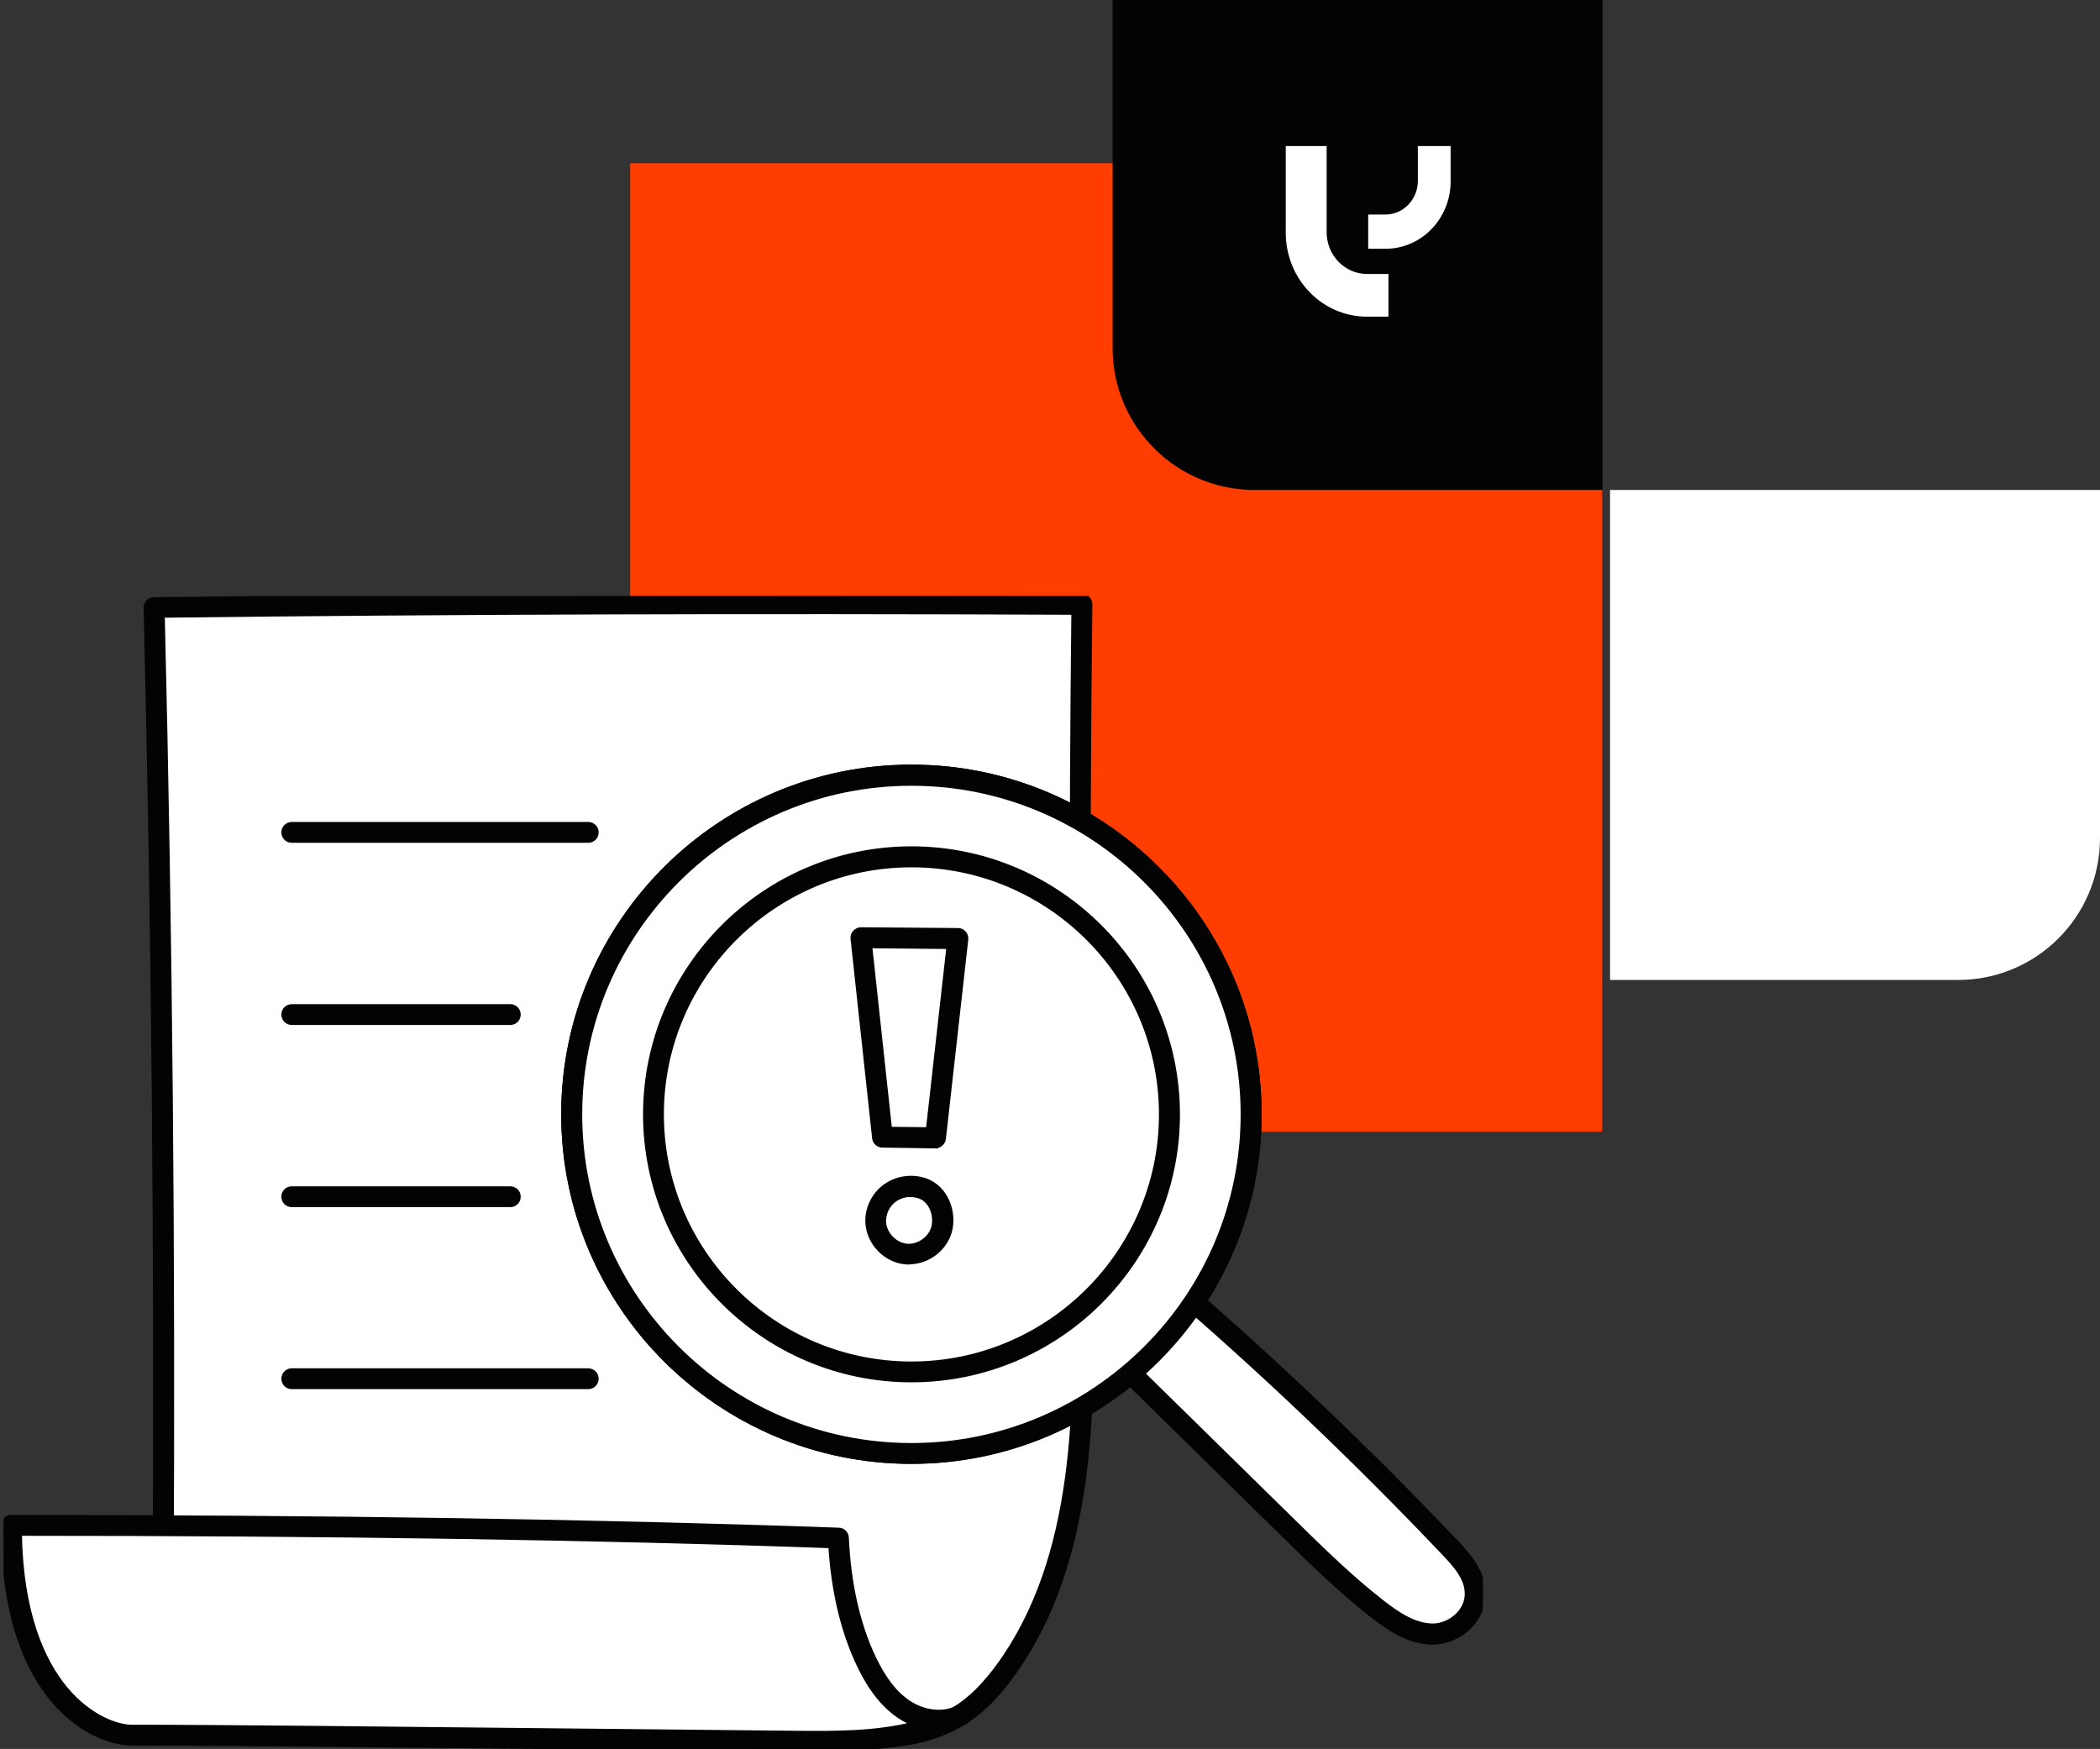 <svg width="592" height="493" viewBox="0 0 592 493" fill="none" xmlns="http://www.w3.org/2000/svg">
<rect x="0" y="0" width="592" height="493" fill="#333333" stroke="none"/>
<path d="M177.652 46H451.652V319H233.652C202.724 319 177.652 293.928 177.652 263V46Z" fill="#FF3D00"/>
<path d="M453.883 138.117H592V236.235C592 258.326 574.092 276.235 552 276.235H453.883V138.117Z" fill="white"/>
<path d="M451.77 0L451.77 138.117L353.652 138.117C331.561 138.117 313.652 120.209 313.652 98.117L313.652 -6.0373e-06L451.77 0Z" fill="#030303"/>
<path d="M362.461 41.169H373.985V65.443C373.985 71.958 379.091 77.233 385.382 77.233H391.412V89.259H385.33C372.7 89.259 362.461 78.665 362.461 65.599V41.169Z" fill="white"/>
<path d="M408.946 41.169H399.695V51.005C399.695 56.232 395.596 60.474 390.543 60.474H385.699V70.123H390.584C400.724 70.123 408.94 61.617 408.94 51.131V41.169H408.946Z" fill="white"/>
<g clip-path="url(#clip0_6070_10768)">
<path d="M46.005 445.323C46.53 353.945 45.699 262.568 43.466 171.234C129.887 170.185 217.314 170.01 305.005 170.404C304.26 234.162 304.348 297.965 305.224 361.724C305.749 399.612 305.661 440.56 283.246 471.15C280.313 475.127 277.03 478.885 273.089 481.856C261.313 490.684 245.158 491.339 229.397 488.062C196.607 482.25 162.765 485.571 129.843 480.677C114.87 478.448 100.248 474.602 85.669 470.538C71.003 466.474 55.505 461.711 46.049 445.279L46.005 445.323Z" fill="white" stroke="#030303" stroke-width="1.5"/>
<path d="M245.815 492.082C240.518 492.082 234.87 491.47 228.916 490.247C211.842 487.232 194.024 486.663 176.819 486.139C161.277 485.658 145.166 485.178 129.449 482.862C114.301 480.633 99.198 476.612 85.013 472.679C71.31 468.877 54.28 464.158 44.079 446.415C43.904 446.066 43.773 445.716 43.773 445.323C44.298 354.426 43.466 262.218 41.233 171.321C41.233 170.753 41.452 170.185 41.846 169.748C42.24 169.311 42.809 169.093 43.422 169.093C125.64 168.044 211.186 167.782 305.005 168.175C305.574 168.175 306.143 168.393 306.581 168.83C306.975 169.267 307.238 169.792 307.194 170.404C306.45 233.9 306.537 298.227 307.413 361.68C307.895 396.728 308.507 440.385 284.998 472.461C281.452 477.312 278.081 480.851 274.403 483.604C266.917 489.198 257.198 492.039 245.815 492.039V492.082ZM48.194 444.711C57.563 460.487 73.411 464.901 86.195 468.44C100.817 472.505 115.177 476.306 130.106 478.491C145.56 480.764 161.496 481.245 176.95 481.725C194.33 482.25 212.28 482.774 229.748 485.877C242.05 488.411 259.212 489.46 271.733 480.065C275.06 477.574 278.124 474.296 281.452 469.839C304.086 438.943 303.517 396.116 303.035 361.724C302.159 298.97 302.072 235.342 302.772 172.545C210.704 172.152 126.56 172.414 45.699 173.375C47.888 263.398 48.72 354.688 48.194 444.711Z" fill="#030303" stroke="#030303" stroke-width="1.5"/>
<path d="M271.251 483.255C266.217 486.095 259.65 485.047 254.834 481.856C250.018 478.666 246.735 473.641 244.283 468.397C239.161 457.69 236.928 445.672 236.359 433.524C159.176 430.771 79.716 429.94 3.189 429.94C3.189 479.278 28.844 489.067 37.075 489.067C76.301 489.067 162.372 490.203 224.364 490.771C240.212 490.902 256.629 490.946 271.208 483.255H271.251Z" fill="white" stroke="#030303" stroke-width="1.5"/>
<path d="M230.449 493C228.391 493 226.377 493 224.363 493C203.305 492.825 179.489 492.563 155.629 492.301C110.055 491.82 62.948 491.339 37.074 491.296C27.049 491.296 1 480.239 1 429.984C1 428.76 1.963 427.799 3.189 427.799C92.85 427.799 169.113 428.979 236.446 431.382C237.585 431.382 238.504 432.344 238.548 433.48C239.161 446.59 241.744 458.04 246.253 467.479C249.099 473.422 252.294 477.53 256.06 480.021C260.306 482.861 265.647 483.517 269.5 481.682C269.719 481.55 269.938 481.463 270.2 481.332C271.251 480.764 272.564 481.157 273.177 482.206C273.746 483.255 273.396 484.566 272.346 485.178C272.039 485.352 271.776 485.483 271.47 485.615C258.38 492.257 243.889 493 230.492 493H230.449ZM5.422 432.169C6.166 476.743 29.019 486.882 37.118 486.926C63.036 486.926 110.142 487.45 155.717 487.931C179.533 488.193 203.349 488.411 224.407 488.63C235.133 488.717 246.91 488.848 258.073 485.964C256.541 485.396 255.053 484.653 253.608 483.692C249.186 480.72 245.465 476.044 242.269 469.358C237.76 459.875 235.045 448.557 234.257 435.665C168.063 433.305 93.156 432.169 5.378 432.169H5.422Z" fill="#030303" stroke="#030303" stroke-width="1.5"/>
<path d="M165.83 236.828H82.254C81.029 236.828 80.065 235.867 80.065 234.643C80.065 233.42 81.029 232.458 82.254 232.458H165.83C167.055 232.458 168.019 233.42 168.019 234.643C168.019 235.867 167.012 236.828 165.83 236.828Z" fill="#030303" stroke="#030303" stroke-width="1.5"/>
<path d="M143.852 288.176H82.254C81.029 288.176 80.065 287.215 80.065 285.991C80.065 284.768 81.029 283.806 82.254 283.806H143.852C145.078 283.806 146.041 284.768 146.041 285.991C146.041 287.215 145.078 288.176 143.852 288.176Z" fill="#030303" stroke="#030303" stroke-width="1.5"/>
<path d="M143.852 339.524H82.254C81.029 339.524 80.065 338.563 80.065 337.339C80.065 336.115 81.029 335.154 82.254 335.154H143.852C145.078 335.154 146.041 336.115 146.041 337.339C146.041 338.563 145.078 339.524 143.852 339.524Z" fill="#030303" stroke="#030303" stroke-width="1.5"/>
<path d="M165.83 390.828H82.254C81.029 390.828 80.065 389.867 80.065 388.643C80.065 387.42 81.029 386.458 82.254 386.458H165.83C167.055 386.458 168.019 387.42 168.019 388.643C168.019 389.867 167.012 390.828 165.83 390.828Z" fill="#030303" stroke="#030303" stroke-width="1.5"/>
<path d="M316.868 385.278C332.235 400.355 347.558 415.432 362.924 430.508C371.023 438.462 379.166 446.459 388.01 453.364C392.782 457.078 398.079 460.618 403.858 460.618C409.637 460.618 415.81 455.723 415.766 449.212C415.766 444.099 412.22 439.991 408.893 436.539C384.464 410.799 358.897 386.415 332.366 363.428C327.507 370.551 322.647 377.675 316.868 385.278Z" fill="white" stroke="#030303" stroke-width="1.5"/>
<path d="M403.902 462.803C397.423 462.803 391.819 459.088 386.697 455.068C377.766 448.076 369.448 439.948 361.436 432.038L315.38 386.808C314.592 386.021 314.504 384.798 315.161 383.924C320.94 376.32 325.843 369.109 330.615 362.161C330.965 361.637 331.535 361.287 332.148 361.243C332.76 361.156 333.373 361.331 333.855 361.768C360.342 384.667 386.128 409.314 410.557 435.01C414.147 438.811 417.999 443.313 418.043 449.168C418.043 452.577 416.686 455.855 414.147 458.433C411.432 461.186 407.623 462.803 403.946 462.803H403.902ZM319.802 385.06L364.501 428.935C372.425 436.714 380.655 444.798 389.411 451.616C393.92 455.155 398.78 458.389 403.946 458.389C406.441 458.389 409.112 457.253 411.038 455.33C412.746 453.626 413.709 451.441 413.665 449.212C413.665 444.93 410.557 441.346 407.405 438.025C383.676 413.028 358.634 389.037 332.892 366.706C328.864 372.605 324.661 378.68 319.889 385.06H319.802Z" fill="#030303" stroke="#030303" stroke-width="1.5"/>
<path d="M256.934 218.518C204.049 218.518 161.188 261.3 161.188 314.09C161.188 366.881 204.049 409.663 256.934 409.663C309.82 409.663 352.68 366.881 352.68 314.09C352.68 261.3 309.82 218.518 256.934 218.518ZM256.934 386.721C216.788 386.721 184.216 354.207 184.216 314.134C184.216 274.061 216.788 241.548 256.934 241.548C297.08 241.548 329.652 274.061 329.652 314.134C329.652 354.207 297.08 386.721 256.934 386.721ZM256.934 386.721C216.788 386.721 184.216 354.207 184.216 314.134C184.216 274.061 216.788 241.548 256.934 241.548C297.08 241.548 329.652 274.061 329.652 314.134C329.652 354.207 297.08 386.721 256.934 386.721Z" fill="white" stroke="#030303" stroke-width="1.5"/>
<path d="M256.935 411.892C202.911 411.892 158.956 368.017 158.956 314.09C158.956 260.164 202.911 216.289 256.935 216.289C310.959 216.289 354.913 260.164 354.913 314.09C354.913 368.017 310.959 411.892 256.935 411.892ZM256.935 220.746C205.362 220.746 163.378 262.655 163.378 314.134C163.378 365.613 205.362 407.522 256.935 407.522C308.507 407.522 350.492 365.613 350.492 314.134C350.492 262.655 308.507 220.746 256.935 220.746ZM256.935 388.906C215.607 388.906 182.028 355.344 182.028 314.134C182.028 272.925 215.651 239.319 256.935 239.319C298.219 239.319 331.885 272.881 331.885 314.134C331.885 355.387 298.263 388.906 256.935 388.906ZM186.406 314.134C186.406 352.94 218.058 384.536 256.935 384.536C295.811 384.536 327.463 352.94 327.463 314.134C327.463 275.328 295.811 243.733 256.935 243.733C218.058 243.733 186.406 275.328 186.406 314.134Z" fill="#030303" stroke="#030303" stroke-width="1.5"/>
<path d="M329.214 388.032C329.214 388.032 329.083 388.032 328.995 388.032C328.601 387.9 328.382 387.507 328.514 387.114L330.177 381.214C330.309 380.821 330.703 380.603 331.097 380.69C331.491 380.821 331.71 381.214 331.578 381.608L329.915 387.507C329.827 387.813 329.521 388.032 329.214 388.032Z" fill="#030303" stroke="#030303" stroke-width="1.5"/>
<path d="M337.27 398.345C337.27 398.345 337.226 398.345 337.183 398.345C336.789 398.301 336.482 397.908 336.57 397.515C337.489 390.654 338.54 383.705 339.809 376.844C339.897 376.451 340.291 376.189 340.641 376.276C341.035 376.364 341.298 376.713 341.21 377.106C339.985 383.924 338.89 390.828 338.014 397.689C337.971 398.039 337.664 398.345 337.27 398.345Z" fill="#030303" stroke="#030303" stroke-width="1.5"/>
<path d="M347.734 408.352C347.339 408.352 346.989 408.046 346.989 407.609C346.989 404.157 347.515 398.389 347.996 393.319C348.303 390.217 348.522 387.551 348.609 385.847C348.609 385.453 348.916 385.147 349.397 385.147C349.791 385.147 350.098 385.497 350.098 385.934C350.01 387.638 349.747 390.348 349.485 393.45C349.003 398.52 348.478 404.244 348.478 407.609C348.478 408.003 348.171 408.352 347.734 408.352Z" fill="#030303" stroke="#030303" stroke-width="1.5"/>
<path d="M358.459 418.185C358.065 418.185 357.715 417.879 357.715 417.486L357.146 393.057C357.146 392.664 357.452 392.314 357.846 392.314C358.24 392.314 358.59 392.62 358.59 393.013L359.159 417.442C359.159 417.835 358.853 418.185 358.459 418.185Z" fill="#030303" stroke="#030303" stroke-width="1.5"/>
<path d="M368.66 428.979C368.266 428.979 367.959 428.673 367.915 428.28L366.952 402.715C366.952 402.322 367.259 401.972 367.653 401.972C368.09 401.972 368.397 402.278 368.397 402.671L369.36 428.236C369.36 428.629 369.054 428.979 368.66 428.979Z" fill="#030303" stroke="#030303" stroke-width="1.5"/>
<path d="M379.036 438.069C378.642 438.069 378.336 437.763 378.292 437.369L376.979 413.509C376.979 413.116 377.285 412.766 377.679 412.722C378.161 412.722 378.423 413.028 378.467 413.421L379.78 437.282C379.78 437.675 379.474 438.025 379.08 438.069H379.036Z" fill="#030303" stroke="#030303" stroke-width="1.5"/>
<path d="M389.28 446.503C388.886 446.503 388.58 446.197 388.536 445.847L386.741 422.599C386.741 422.205 387.004 421.856 387.398 421.812C387.748 421.812 388.142 422.074 388.186 422.468L389.981 445.716C389.981 446.109 389.718 446.459 389.324 446.503C389.324 446.503 389.324 446.503 389.28 446.503Z" fill="#030303" stroke="#030303" stroke-width="1.5"/>
<path d="M398.999 454.063C398.649 454.063 398.298 453.801 398.255 453.407L396.153 432.999C396.153 432.606 396.416 432.256 396.81 432.213C397.204 432.213 397.554 432.475 397.598 432.868L399.699 453.276C399.699 453.67 399.437 454.019 399.043 454.063C399.043 454.063 398.999 454.063 398.955 454.063H398.999Z" fill="#030303" stroke="#030303" stroke-width="1.5"/>
<path d="M408.543 452.97C408.193 452.97 407.886 452.708 407.842 452.359L406.354 443.225C406.266 442.832 406.573 442.439 406.967 442.395C407.361 442.351 407.755 442.613 407.799 443.007L409.287 452.14C409.375 452.533 409.068 452.927 408.674 452.97C408.674 452.97 408.587 452.97 408.543 452.97Z" fill="#030303" stroke="#030303" stroke-width="1.5"/>
<g opacity="0.13">
<path d="M324.706 337.252C322.298 339.262 321.203 342.539 319.146 344.943C318.752 345.642 313.848 351.148 311.09 353.77C308.682 355.912 306.362 357.791 304.042 359.583C303.648 359.67 303.21 359.801 302.816 360.063C290.864 368.716 281.845 371.862 266.698 374.659C259.518 376.014 251.243 377.15 239.905 374.31C231.98 372.474 228.128 370.289 219.854 364.739C216.351 362.292 208.515 355.387 203.174 348.963C197.438 341.141 195.468 334.324 194.286 331.177C193.104 327.987 192.185 324.71 191.266 321.432C189.865 316.931 189.471 315.358 189.471 311.512C188.595 309.065 187.807 306.618 187.063 304.127C186.362 303.821 185.574 303.646 184.786 303.69C183.517 313.566 183.692 323.486 184.961 333.319C187.106 341.84 189.777 351.061 197.92 360.194C204.487 367.449 208.996 369.94 211.842 372.256C218.453 377.019 225.457 381.345 233.25 383.88C237.497 385.104 241.918 385.628 246.296 386.152C246.296 386.152 246.296 386.152 246.384 386.152C251.156 387.026 256.015 387.026 260.831 386.502C264.596 386.196 268.23 385.104 271.864 384.099C279.394 382.263 286.968 379.947 293.841 376.32C296.643 374.616 297.606 373.916 298.919 372.955C307.369 367.711 316.125 360.369 320.59 355.256C321.772 352.853 322.867 350.449 323.918 348.002C325.231 344.331 326.544 340.704 327.858 337.033C326.851 336.64 325.669 336.64 324.662 337.252H324.706Z" fill="#030303" stroke="#030303" stroke-width="1.5"/>
</g>
<g opacity="0.13">
<path d="M340.335 368.454C336.701 367.405 334.249 369.94 332.454 372.693C332.367 372.78 332.323 372.868 332.192 372.999C328.996 376.713 328.12 376.407 322.866 381.127C322.866 381.127 322.823 381.127 322.779 381.171C321.728 381.87 320.502 382.394 319.846 383.53C315.424 388.949 322.166 396.509 328.164 393.013C332.367 390.697 335.913 387.463 338.802 383.662C340.641 381.651 342.436 379.554 343.881 377.194C345.895 373.916 344.012 369.415 340.291 368.454H340.335Z" fill="#030303" stroke="#030303" stroke-width="1.5"/>
</g>
<path d="M316.868 385.278C332.235 400.355 347.558 415.432 362.924 430.508C371.023 438.462 379.166 446.459 388.01 453.364C392.782 457.078 398.079 460.618 403.858 460.618C409.637 460.618 415.81 455.723 415.766 449.212C415.766 444.099 412.22 439.991 408.893 436.539C384.464 410.799 358.897 386.415 332.366 363.428C327.507 370.551 322.647 377.675 316.868 385.278Z" fill="white" stroke="#030303" stroke-width="1.5"/>
<path d="M403.902 462.803C397.423 462.803 391.819 459.088 386.697 455.068C377.766 448.076 369.448 439.948 361.436 432.038L315.38 386.808C314.592 386.021 314.504 384.798 315.161 383.924C320.94 376.32 325.843 369.109 330.615 362.161C330.965 361.637 331.535 361.287 332.148 361.243C332.76 361.156 333.373 361.331 333.855 361.768C360.342 384.667 386.128 409.314 410.557 435.01C414.147 438.811 417.999 443.313 418.043 449.168C418.043 452.577 416.686 455.855 414.147 458.433C411.432 461.186 407.623 462.803 403.946 462.803H403.902ZM319.802 385.06L364.501 428.935C372.425 436.714 380.655 444.798 389.411 451.616C393.92 455.155 398.78 458.389 403.946 458.389C406.441 458.389 409.112 457.253 411.038 455.33C412.746 453.626 413.709 451.441 413.665 449.212C413.665 444.93 410.557 441.346 407.405 438.025C383.676 413.028 358.634 389.037 332.892 366.706C328.864 372.605 324.661 378.68 319.889 385.06H319.802Z" fill="#030303" stroke="#030303" stroke-width="1.5"/>
<path d="M256.934 218.518C204.049 218.518 161.188 261.3 161.188 314.09C161.188 366.881 204.049 409.663 256.934 409.663C309.82 409.663 352.68 366.881 352.68 314.09C352.68 261.3 309.82 218.518 256.934 218.518ZM256.934 386.721C216.788 386.721 184.216 354.207 184.216 314.134C184.216 274.061 216.788 241.548 256.934 241.548C297.08 241.548 329.652 274.061 329.652 314.134C329.652 354.207 297.08 386.721 256.934 386.721ZM256.934 386.721C216.788 386.721 184.216 354.207 184.216 314.134C184.216 274.061 216.788 241.548 256.934 241.548C297.08 241.548 329.652 274.061 329.652 314.134C329.652 354.207 297.08 386.721 256.934 386.721Z" fill="white" stroke="#030303" stroke-width="1.5"/>
<path d="M256.935 411.892C202.911 411.892 158.956 368.017 158.956 314.09C158.956 260.164 202.911 216.289 256.935 216.289C310.959 216.289 354.913 260.164 354.913 314.09C354.913 368.017 310.959 411.892 256.935 411.892ZM256.935 220.746C205.362 220.746 163.378 262.655 163.378 314.134C163.378 365.613 205.362 407.522 256.935 407.522C308.507 407.522 350.492 365.613 350.492 314.134C350.492 262.655 308.507 220.746 256.935 220.746ZM256.935 388.906C215.607 388.906 182.028 355.344 182.028 314.134C182.028 272.925 215.651 239.319 256.935 239.319C298.219 239.319 331.885 272.881 331.885 314.134C331.885 355.387 298.263 388.906 256.935 388.906ZM186.406 314.134C186.406 352.94 218.058 384.536 256.935 384.536C295.811 384.536 327.463 352.94 327.463 314.134C327.463 275.328 295.811 243.733 256.935 243.733C218.058 243.733 186.406 275.328 186.406 314.134Z" fill="#030303" stroke="#030303" stroke-width="1.5"/>
<path d="M242.663 264.359L269.982 264.622L263.721 320.733L248.748 320.558L242.663 264.359Z" fill="white" stroke="#030303" stroke-width="1.5"/>
<path d="M263.721 322.962L248.749 322.743C247.654 322.743 246.691 321.869 246.603 320.777L240.518 264.578C240.43 263.966 240.649 263.354 241.087 262.874C241.525 262.393 242.094 262.131 242.707 262.131L270.069 262.349C270.682 262.349 271.295 262.611 271.689 263.092C272.083 263.573 272.302 264.185 272.214 264.796L265.91 320.951C265.779 322.044 264.859 322.918 263.721 322.918V322.962ZM250.719 318.373L261.751 318.504L267.574 266.763L245.115 266.544L250.719 318.329V318.373Z" fill="#030303" stroke="#030303" stroke-width="1.5"/>
<path d="M260 334.979C256.936 333.93 253.389 334.455 250.763 336.334C248.18 338.257 246.604 341.534 246.866 344.768C247.173 349.138 250.938 353.028 255.316 353.465C259.694 353.902 264.159 350.886 265.385 346.647C266.611 342.408 264.772 336.596 260 334.936V334.979Z" fill="white" stroke="#030303" stroke-width="1.5"/>
<path d="M256.235 355.693C255.885 355.693 255.491 355.693 255.14 355.65C249.668 355.081 245.115 350.362 244.721 344.899C244.414 340.966 246.297 336.902 249.537 334.542C252.733 332.182 257.023 331.571 260.788 332.838C266.698 334.892 269.106 341.928 267.574 347.215C266.173 352.11 261.357 355.65 256.279 355.65L256.235 355.693ZM256.76 336.64C255.097 336.64 253.433 337.164 252.076 338.126C250.062 339.612 248.88 342.146 249.055 344.637C249.318 347.958 252.207 350.974 255.534 351.323C258.862 351.673 262.32 349.313 263.24 346.123C264.159 342.845 262.758 338.344 259.256 337.121C258.468 336.858 257.592 336.684 256.717 336.684L256.76 336.64Z" fill="#030303" stroke="#030303" stroke-width="1.5"/>
</g>
<defs>
<clipPath id="clip0_6070_10768">
<rect width="417" height="325" fill="white" transform="translate(1 168)"/>
</clipPath>
</defs>
</svg>
